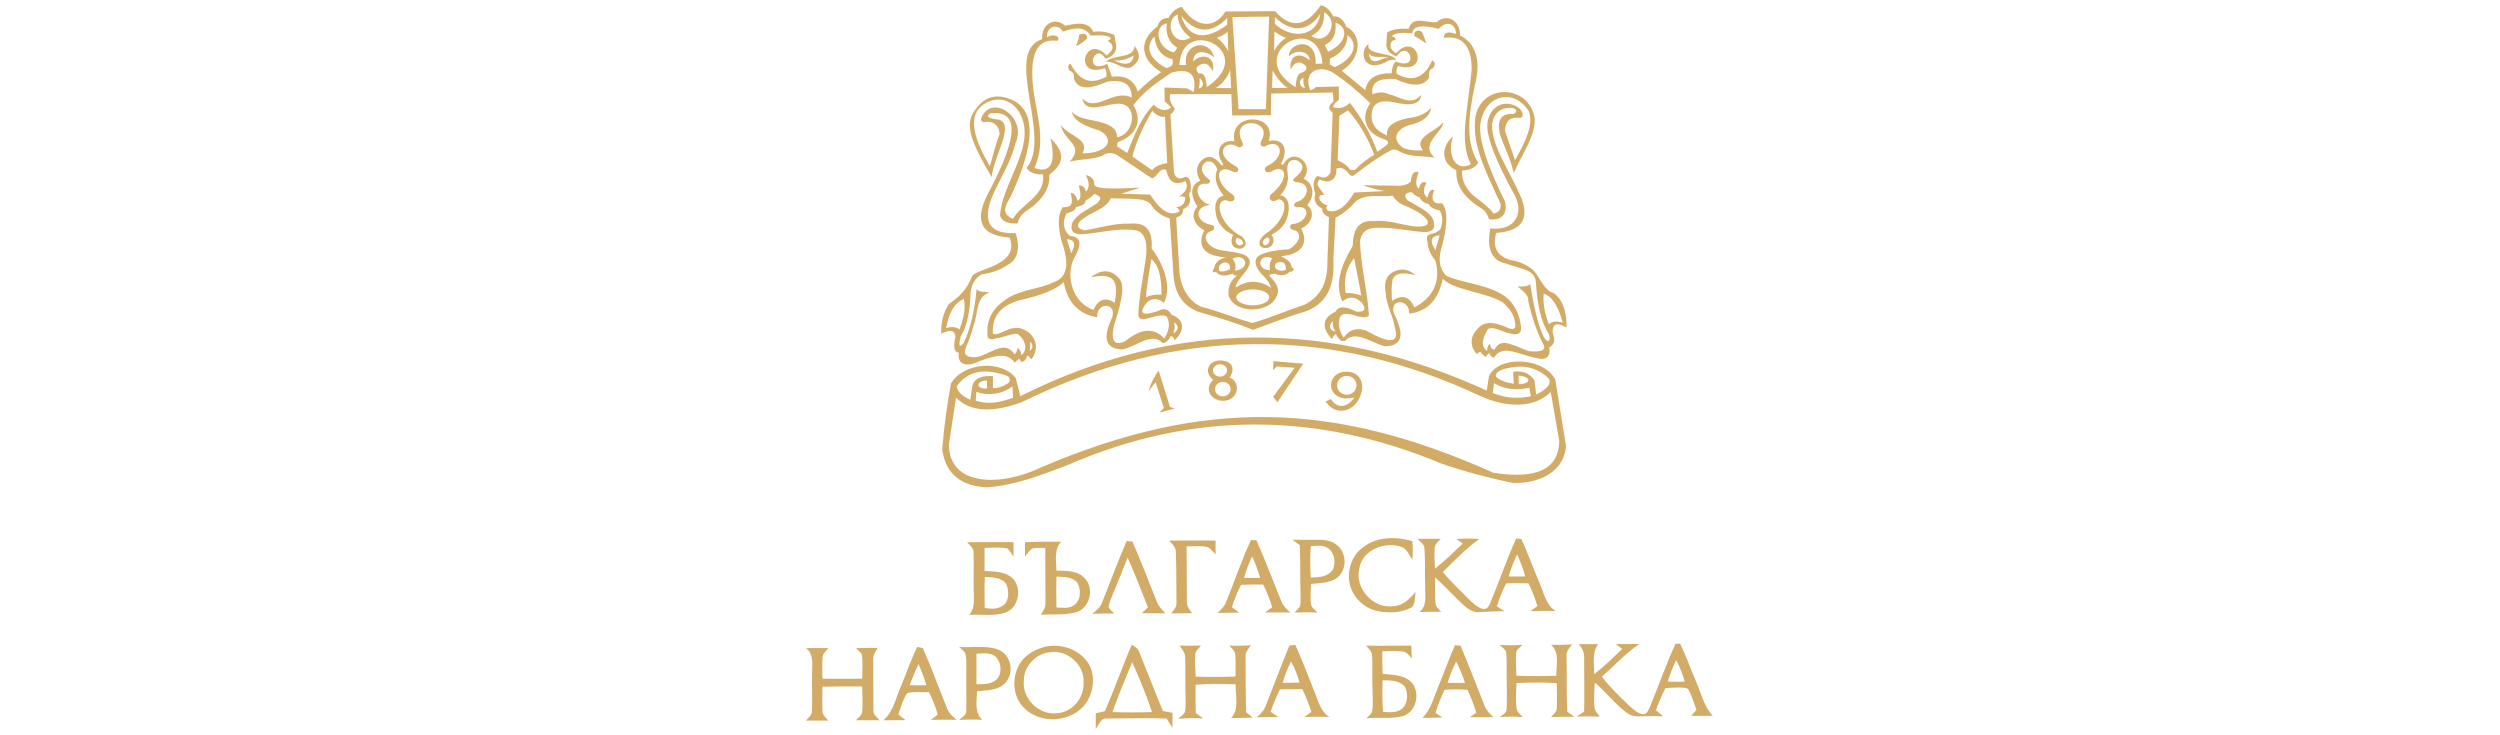 <?xml version="1.0" encoding="UTF-8"?>
<svg id="Layer_1" data-name="Layer 1" xmlns="http://www.w3.org/2000/svg" viewBox="0 0 170 50">
  <defs>
    <style>
      .cls-1 {
        fill: #d2ac67;
        fill-rule: evenodd;
      }
    </style>
  </defs>
  <g id="surface1">
    <path class="cls-1" d="m77.38,6.26c-.25-.81-.81-1.15-1.77-1.05l-.32-.87c-1.66.79-.85-1.58-.12-.34.54-.16.75-.47.73-.88l-.12-.74c-.47-.21-.95-.28-1.44-.22-.33-.8-1.35-.52-1.91-.41-.71-.65-1.66-.09-1.56.91-2.7.86.7,6.68-1.06,8.75.14.29.55.47,1.11.45.2,1.46-1.43,1.96-2.04,3.02-.97-.37-.34-1.16-.16-1.5,1.62-3.47,1.72-5.64.3-6.49-1.16-.59-2.12-.43-2.86.82-.62.98.21,2.5,1.27,4.33.18-1.49,1.56-3.51.53-3.9-.57-.06-1.07-.19-.58-.44,2.26-.22,1.52,2.27-.25,5.57-.83,1.69-.51,2.75,1.52,2.88.74,1.91-2.23,2.09-2.54,2.62-.37.93-.85,1.39-1.58,1.9-.34.5-.54,1.15-.53,2.02.69-.34.94-.18.97.2-.14.62-.13,1.06.23,1.09-.11.65.31.98,1.09.71,1.22-.51,2.25-.78,2.7-.03.1-.08.2-.16.3-.27l.17.23c.21-.05.33-.2.39-.44.11.04.17.1.27.26.59-.68.39-1.81-.78-2.13-.89-.1-1.27.52-1.82.4-.1-1.32.67-1.96,1.82-2.3,1.38-.29,2.47-.71,3-1.23.21,1.28.94,2.19,2.27,2.39-.07-1.13,1.55-.99.93.21-.57,1.29-.31,1.95.78,1.98.91-.15,1.97-1.23,2.74-.43.25-.02.42-.2.54-.46.14-.02.23.07.27.28.82-.8.59-1.46-.22-1.76-.19-.39-.52-.46-.91-.24-.92.31-1.24.21-.96-.29.33-.59.85-.68,1.37-.27.54-1.02.01-2.6-.84-3.7.1-1.32-.47-1.79-1.5-1.68-1.09-.04-2.04.3-3.06.45-.5-.11-.58-.33-.25-.67.67-.59,1.67-.73,2.04-1.51,1.38.07,2.5-.09,2.8.55.32.42.72.69,1.2.82l.24,3.59c.03,1.31.52,2.32,1.73,2.77,1.24.35,2.46.72,3.69,1.22,1.3-.47,2.49-.94,3.6-1.26,1.58-.62,1.95-1.89,1.87-3.55l.15-2.82c.53-.27.99-.66,1.41-1.14.79-.54,1.65-.22,2.46-.36.17.26.39.48.69.62,2.34.94,2.27,1.89-.11,1.31-.64-.15-1.27-.25-1.88-.19-.96-.08-1.39.52-1.4,1.67-.8,1.33-1.25,2.63-.71,3.79.43-.36.87-.36,1.33.09.32.44.19.64-.38.6-.69-.36-1.2-.41-1.41,0-.9.43-.99,1.05-.25,1.87.06-.15.15-.27.27-.35.07.17.18.32.38.48h.23c.71-.8,1.89.17,2.7.35.96.03,1.23-.53,1.02-1.26-.1-.35-.22-.68-.39-.98-.3-1.05,1.11-.96,1.04.03,1.36-.16,2.01-1.07,2.29-2.37.75.77,2.87.9,4.05,1.58.43.38.78.79.85,1.33.11.45-.03.6-.42.45-.94-.43-1.64-.53-2.1.03-.48.44-.61,1.17-.05,1.74.06-.09.15-.15.25-.17.04.13.19.26.36.36.07-.14.12-.23.23-.27.02.12.15.3.31.31.58-.97,1.76-.17,2.85.02.68.2,1.02-.07.91-.72.44-.26.37-.55.23-1.03-.01-.66.37-.64.94-.32.05-1.27-.46-2.27-1.1-2.43-.56-.36-.75-1.11-1.22-1.52-.46-.36-.93-.56-1.42-.62-.91-.24-1.33-.81-1.04-1.86,1.61-.12,2.31-.82,1.71-2.38-.81-1.91-2.04-3.53-1.99-5.01.12-.73.55-1.12,1.21-1.12.48,0,.58.3.23.42-.72-.04-1.15.27-.9,1.41.31.87.73,1.66.93,2.61.61-1.36,1.5-2.58,1.43-3.71-.38-2.37-3.66-2.41-4.04-.06-.22,1.85.68,3.57,1.53,5.46.33.51.26.91-.28,1.07-.42-.57-1.03-.92-1.54-1.38-.45-.5-.65-1.02-.61-1.55.54-.03.91-.21,1.1-.53-.9-1.43-.64-3.27-.25-5.19.51-1.85,0-3.01-.99-3.46.03-1.09-.95-1.5-1.56-.93-.64.15-1.62-.52-1.93.46-.56-.02-1.09.02-1.47.26l-.04.7c-.05.39.13.72.69.93.8-1.27,1.67,1.04-.06.34-.21.21-.26.54-.28.8-1.06-.02-1.65.36-1.79,1.15l-1.6-1.32c1.39-.87,1.38-2.48.32-2.98-.2-.49-.49-.76-.89-.71-.23-.43-.54-.74-.87-.75-.94,1.41-2.02,1.63-3.09.39l-3.38.02c-.72,1.18-2.01,1.16-2.96-.31-.37.06-.69.34-.91.75-.39,0-.65.2-.76.59-1.19.85-1.29,2.14.26,3.1-.58.38-1.09.83-1.58,1.31Zm6.84,1.17l-.42-6.27,2.5-.03-.22,6.29h-1.86Zm13.68,8.57c-.6.05-.7.39-.29,1.01l.29-1.01Zm-20.9-5.34c.21-.89.69-1.99,1.35-3.12.29.29.58.46.87.39l.15,3.17c-.44.05-.8.2-1.03.47l-1.33-.92Zm14.08-2.8l-.12,3.04c.33.12.63.34.88.66h.3c.39-.43.83-.76,1.31-1.03-.45-1.2-1.05-2.2-1.78-3.02l-.59.35Zm2.1-.84c-.84-.81-1.7-1.54-2.63-2.14-.97-.46-1.93.03-1.46,1.24.15-.01.28-.08.38-.2l1.57-.04v.92c-.22.15-.38.3-.38.49.47.14.83,0,1.13-.3.71.91,1.36,1.97,1.87,3.33l.58-.41c.22-.18.19-.32-.08-.43-1.35-.38-1.66-1.59-.97-2.46Zm-4.54-1.72c-.39.14-.28.65.1.68-.11-.23-.13-.45-.1-.68Zm.83-.96l.46-.02c-.33-3.64-5.45-.62-1.83,1.61.04-.73.22-1,.44-.99.24-.1.34-.24.28-.43-.41-.42-.8-.32-1.06.22-.12-1.05.67-1.2,1.3-.62-.01-.68-.98-.76-1.41-.28-.06-.96,1.89-1.4,1.82.49Zm-2.78-2.72v-.46c1.17,1.14,2.33.94,3.09-.21-.23,1.55-1.93,1.75-3.09.67Zm3.35-.78c1.13.6.19,2.36-.87,1.6.61-.3.9-.83.87-1.6Zm.77.7c.94.3.78,1.43-.5,1.97l-.22-.44c.63-.34.77-.79.73-1.52Zm.82.85c.83.62.37,1.63-.87,2.18l-.34-.2.02-.38c.76-.34,1.2-.9,1.18-1.59Zm-4.99,1.06l.02-1.31c.25.18.51.33.79.44-.33.19-.59.49-.8.87Zm-.14,2.53l.04-1.2c.23.46.56.86,1.01,1.2h-1.05Zm-10.55,4l.06-.32c1.28-.44,1.7-1.47,1.06-2.51.63-.85,1.54-1.51,2.59-2.21,1.23-.34,1.74.1,1.51,1.32l-.44-.25-1.55-.06.02.94.43.4c-.3.34-.85.19-1.18-.17-.86.85-1.34,2.15-1.8,3.28l-.68-.44Zm5.56-3.97c.31-.04.41-.37.07-.72,0,.28,0,.51-.07.72Zm1.15-.02h1.06s-.07-1.24-.07-1.24c-.18.51-.5.92-.97,1.24h-.03Zm.09-3.43c.26-.08.51-.21.73-.39l.04,1.32c-.19-.38-.45-.69-.77-.93Zm-4.25-.08c-.57.59-.51,1.44.79,2.14.44-.05.52-.29.43-.61-.62-.1-1.12-.61-1.22-1.53Zm1.54.75c-.58-.34-.8-.96-.69-1.64-.92.17-.7,1.67.45,1.97.12-.06.19-.19.24-.32Zm.91-.67c-.61-.48-.86-1-.87-1.57-.96.35-.38,2.31.87,1.57Zm-.63-1.5c.9,1.16,2.04,1.31,3.13.16v.45c-1.35,1.05-2.64,1.05-3.13-.61Zm.34,3.36h-.46c.17-3.47,5.45-.87,1.86,1.5-.05-.76-.22-.99-.56-.93-.2-.26-.17-.42,0-.52.38-.28.7-.14.97.36.22-.98-.74-1.28-1.33-.65-.02-.77.81-.8,1.43-.28-.37-1.37-2.19-.92-1.91.52Zm3.13,3.43l-.06-1.45h-4.16c-.1.42.12.72.32,1-.08.15-.13.31-.3.36l.24,3.96c.12.45.42.51.77.29.27.04.43.3.36,1.03-.11.07-.13.2-.06.39.09.35-.07.62-.46.81.02.24-.09.45-.46.56l.23,3.85c.15.93.57,1.79,1.47,2.21,1.23.29,2.3.79,3.49,1.1,1.19-.34,2.38-.86,3.56-1.25,1.15-.61,1.54-1.58,1.53-2.85l.11-3.1c-.33-.13-.46-.32-.46-.57-.39-.21-.62-.51-.47-1.01-.14-.44-.15-.77-.03-.99.07-.24.22-.25.4-.15.28.09.5-.02.66-.3l.15-4.07c-.38-.32-.26-.48.06-.77l-.05-.61-4.19.07-.02,1.47-2.65.02Zm6.86,13.98c-.31.23-.31.62.16.72-.17-.25-.2-.49-.16-.72Zm.86-1.91c-.17-.92.04-1.72.57-2.37l.49,2.55c-.35-.13-.71-.2-1.06-.17Zm13.81,2.13c-.3-.77-.4-1.46-.35-2.08.47.13.92.64,1.3,1.97-.39-.11-.73-.11-.95.11Zm-13.96.9c-.29-.46-.37-.86-.29-1.23.09-.49.55-.44,1.26-.21.51.12.84.09.74-.26-.12-1.63-.54-3.23-.59-4.84.11-.74.6-.95,1.28-.92,1.04-.03,2.11.24,3.12.29.49,0,.7-.2.63-.62-.07-.68-.98-1.05-1.83-1.56-.14-.21-.17-.36-.04-.45.15-.03.28-.15.41-.04.11.15.27.25.48.3.1.26.32.4.63.47.09.24.4.35.75.44.19.35.22.77.04,1.26-.17.17-.36.28-.58.31-.26.05-.42.18-.31.49.03.51.22.95.54,1.33.42,1.41-.19,2.58-1.43,3.19-.32-.75-.83-.9-1.51-.44-.04-.47-.05-.98.03-1.43.19-.5.77-.53,1.57-.31-.44-.39-.92-.51-1.46-.26-.5.22-.71.68-.58,1.42.05.91.51,1.58.62,2.36.52,1.64-1.33.58-1.93.24-.61-.2-1.14-.11-1.53.47Zm3.58-19.32c-.34-.21-.45-.44-.36-.71.05-.15.18-.2.34-.22-.04-.14-.14-.21-.28-.24.26-.27.77-.25,1.4-.19.05-.6.82-.55,1.8-.31.48-.57,1.15-.4,1.17.35-.49-.17-.83-.16-.82.27,1.07-.18,1.88.36,1.88,2.1-.21,2.64-.9,4.88-.05,6.48-1.02.59-1.66-.64-1.21-1.88-.72.56-.96,1.76.22,2.29-.05,1.06.53,1.89,1.74,2.62.18.11.35.31.49.72.78.11,1.31-.33,1.07-1.22-1.02-2.09-1.91-4.28-1.63-5.48.43-1.88,2.31-2.15,3.26-.65.32.88-.15,1.93-.94,3.33l-.68-1.98c.03-.74.39-.95.93-.9.42.05.32-.47-.06-.72-.75-.49-1.77-.22-2.03.88-.25.89.54,2.77,1.77,5.02.71,1.19.16,2.55-1.61,2.34-.25,1.29.02,2.19,1.09,2.4,1.07.4,2.01.37,2.02,1.4.08,1.38.36,2.62.88,3.41.15.51-.11.62-.37.15-.5-1.1-.69-2.33-.91-3.58-.15.19-.54.18-.86.17.41.34.78.6.73,1.01.26,1.09.58,2.06.98,2.84.29.45-.02.63-.92.55-1.1-.36-1.9-1.01-2.36-.1-.19-.03-.28-.18-.31-.41-.12.09-.19.24-.18.49-.47-.32-.31-.82-.06-1.28.08-.36.48-.33,1.05-.08,1.1.43,1.33.19,1.31-.23-.11-1.21-.73-2-1.53-2.38-1.02-.56-2.52-.67-3.56-1.14-.46-.48-.52-1.08-.36-1.74.43-1.5.52-2.71.08-3.19-.6.09-.8-.24-.54-.88-.19-.12-.35.05-.47.51-.32-.29-.25-.62-.06-1.01-.15-.14-.44-.06-.5.4-.29-.21-.2-.6-.03-1.14-.29-.09-.49.09-.53.66-.24.19-.49.26-.74.27l-2.51-.04c.43.18.94.31,1.5.4l-2.09.1c-.55.94-1.15,1.4-1.76,1.25-.15-.08-.21-.24-.04-.37-.68-.18-.76-.83-.25-.7-.11-.37-.72-.65-.3-1.07.76.37,1.19-.09,1.13-.73.29-.13.55-.06.91.41.12.12.24.1.37-.02.77-.6,1.55-1.17,2.4-1.63.21-.11.41-.06.61.06.68.42,1.6.29,2.4.43-1.09-.92.62-1.78.58-2.42-.45.65-2.08,1-1.39,1.92-.53.04-.98-.02-1.35-.17-.92-.66-.31-1.43.67-1.6.83-.25,1.19-.66,1.25-1.12-.4.45-.99.65-1.6.7-.84.2-1.48.48-1.4,1.18-.89-.36-1.14-.95-1.03-1.61.12-.69.7-.8,1.49-.65,1.23.3,1.81.11,1.86-.5-.69.83-1.54.06-2.2-.04-.37-.18-.74-.15-1.11,0-.14-.86.5-1.11,1.55-1.04,1.16.54,1.93.51,2.29-.08-.03-.42.07-.61.25-.65.21-.18.19-.45-.04-.53-.47,1.12-1.31,1.55-2.41.9-.04-.22,0-.4.1-.53,2.22.67,1.31-2.46-.14-.86Zm-22.1,13.59c.36-.66.21-.93-.29-.95l.29.95Zm6.94,5.46c.38-.25.4-.51.07-.76.05.25.03.51-.07.76Zm-1.85-2.47c.04-.86.24-1.73.36-2.59.44.33.7,1.07.69,2.42-.37-.04-.72.02-1.05.17Zm-7.92,3.65c.29-.17.21-.46.03-.65.04.22,0,.43-.03.65Zm-5.67-1.55c.16-1,.55-1.72,1.2-1.98.16.73-.07,1.41-.29,2.07-.25-.19-.57-.2-.91-.09Zm11.46-1.71c-.53-.42-1.17-.27-1.43.47-1.39-.42-1.97-2.29-1.32-3.53.44-.79.59-1.42-.29-1.5-.5-.4-.52-1.01-.23-1.53.38-.1.62-.23.64-.42.41-.1.68-.24.65-.46.28-.14.48-.3.59-.45.32.14.63.24.18.65-.68.45-1.45.81-1.67,1.31-.16.51.01.77.53.79,1.22-.05,2.41-.43,3.66-.29.78.08.97.91.78,2.07-.16,1.2-.43,2.4-.48,3.6-.05.38.21.44.62.35.56-.18,1.02-.27,1.29-.15.26.41.22.92-.15,1.51-.7-.78-1.6-.69-2.68.2-.83.35-.94-.19-.73-1.13.72-2.11.65-2.89.29-3.21-.49-.54-1.16-.6-1.87-.02,1.45-.3,1.93.08,1.62,1.71Zm-3.53-18.46c-.35-.58-1.12-.36-1.08.4.45-.3.99-.04.7.24-1.09-.15-1.77.46-1.69,2.46.05,2.08,1.09,4.09.14,6.18,1.07.4,1.5-.31,1.09-2.02.98.92.98,1.71-.07,2.47.04.85-.36,1.68-1.57,2.48-.3.19-.51.46-.59.84-.61.06-1.12-.14-1.2-.56.16-2.09,2.1-4.3,1.59-6.3-.31-1.33-1.53-2-2.68-1.25-1.15.75-.72,2.31.4,4.22.22-.72.39-1.5.66-2.17-.02-.6-.44-.96-1.1-.82-.15-.07-.2-.16-.15-.27.71-1.74,3.16-.06,2.33,1.7-.38,1.52-1.19,2.56-1.7,3.93-.49,1.51.04,2.25,1.71,2.18.31.86.18,1.73-.41,2.08-.58.4-1.21.65-1.88.72-.45.24-.71.66-.77,1.26-.04,1.2-.22,2.26-.68,2.98-.13.57-.12.83.21.43.52-1.09.76-2.4.88-3.68.17.28.58.16.87.25-.83.27-.78,1.16-.96,1.83-.2.73-.35,1.23-.58,1.77-.28.55-.11.83.62.8.88-.11,1.94-1.28,2.63-.19.11-.1.18-.24.2-.45.17.11.25.28.25.5.44-.3.37-.99-.26-1.46-.49,0-.98.28-1.43.31-.42.16-.66.05-.6-.32-.09-1.22.65-1.96,1.41-2.43,1-.59,2.14-.59,3.11-1.07.94-.32,1.06-1.3.5-2.83-.24-.98-.24-1.75.09-2.26.69.02.7-.28.55-.96.2-.06.37.2.46.51.26-.04.23-.5.09-1.04.26,0,.42.15.48.43.27-.27.24-.66-.01-1.13.36.08.59.27.58.67.14.4,2.62.19,3.12.19l-1.28.41,1.96.06c.69,1.07,1.34,1.53,2,1.14-.01-.11-.13-.24-.24-.28.42-.04.62-.26.63-.68-.14-.07-.29-.06-.43-.03.33-.25.72-.56.44-1.07-.74.35-1.14.03-1.31-.76-.47-.2-.6.54-.98.57l-2.41-1.61c-.32-.14-.65-.16-.97.09-.72.26-1.47.21-2.2.39,1.02-1.14-.33-1.3-.62-2.5.62.83,1.99.92,1.49,1.94,1.76-.02,2.24-.96,1.15-1.56-.71-.21-1.75-.56-1.88-1.29.46.62,1.66.51,2.48.91.38.17.61.44.6.84,1.12-.16,1.45-2.07.28-2.27-.88-.12-2.42.82-2.64-.37.94,1.01,2.06-.67,3.36-.06,0-.91-.57-1.26-1.68-1.07-1.04.44-1.94.64-2.25-.2.05-.32-.08-.49-.31-.56-.13-.24-.09-.39.07-.48.61,1.15,1.32,1.48,2.43.9.06-.2.02-.39-.09-.59-2.21.77-1.36-2.43.12-.86.55-.4.5-.77.06-.99.3-.13.29-.24-.03-.33-.36-.08-.75-.04-1.13-.03-.32-.57-.97-.6-1.88-.27"/>
    <path class="cls-1" d="m87.88,36.7c.66.02,1.31-.01,1.97.01.44.01.91.15,1.21.49.55.58.49,1.66-.18,2.12-.51.34-1.15.32-1.73.39-.02.45-.06.91,0,1.37.03.26.28.39.45.57-.52-.02-1.05-.02-1.57,0,.12-.13.26-.25.36-.4.07-.24.05-.5.05-.75-.04-1.14-.01-2.29-.05-3.43-.17-.12-.33-.25-.5-.37Zm1.25.44c-.05.71-.04,1.42,0,2.13.53,0,1.2-.04,1.51-.55.2-.48.12-1.14-.34-1.45-.34-.23-.78-.15-1.17-.13Zm3.58.06c.95-.72,2.23-.73,3.33-.4.04.42.04.85,0,1.28-.21-.3-.33-.7-.68-.87-1.13-.43-2.72.15-2.93,1.45-.32,1.34.94,2.75,2.31,2.56.66-.02,1.13-.5,1.52-.97-.06.34,0,.78-.26,1.05-.69.37-1.54.41-2.3.26-.95-.19-1.74-.96-1.93-1.91-.17-.9.16-1.92.94-2.44Zm3.69-.56c.52,0,1.04,0,1.57,0-.15.19-.4.34-.41.61-.04.47,0,.95.02,1.42.67-.52,1.27-1.13,1.89-1.71-.15-.1-.3-.2-.44-.31.52-.03,1.04-.04,1.56,0-.9.66-1.69,1.46-2.48,2.25.49.59,1.05,1.12,1.59,1.67.34.32.67.7,1.13.84.25.06.41-.17.49-.37.62-1.46,1.12-2.98,1.78-4.42.09,0,.27.03.36.04.44.98.81,2,1.23,2.99.3.67.43,1.48,1.09,1.91-.57-.03-1.14-.02-1.71,0,.15-.12.31-.23.47-.35-.15-.53-.36-1.05-.6-1.54-.51-.02-1.01-.02-1.52,0-.26.5-.47,1.02-.63,1.56.17.11.34.23.52.34-.59-.02-1.18.03-1.77.06-.43.02-.79-.28-1.09-.55-.63-.59-1.22-1.24-1.86-1.82,0,.58-.02,1.15.02,1.73,0,.26.23.43.39.61-.49,0-.99,0-1.48.02.56-.43.37-1.17.39-1.78-.03-.85.02-1.71-.05-2.56,0-.27-.27-.42-.43-.6Zm6.19,2.56c.38,0,.75,0,1.13,0-.15-.51-.33-1.01-.55-1.49-.25.47-.44.98-.58,1.49Zm-25.98-2.41c.13.01.26.02.39.03.59,1.34,1.11,2.71,1.65,4.06.12.32.36.58.59.82-.54,0-1.07.01-1.6,0,.14-.13.28-.26.42-.4-.45-1.13-.88-2.27-1.38-3.38-.34.82-.65,1.65-1,2.46-.11.29-.25.58-.3.89.08.19.26.3.39.45-.5,0-.99,0-1.49.02.25-.21.52-.41.64-.72.57-1.41,1.09-2.85,1.7-4.25Zm2.91-.03c1.05,0,2.1-.02,3.14,0,0,.32,0,.63,0,.95-.17-.17-.31-.4-.54-.51-.47-.1-.95-.05-1.43-.04,0,1.23.02,2.47.02,3.7-.03.33.16.6.36.84-.48,0-.95,0-1.43.01.17-.22.39-.44.36-.74-.01-1.13,0-2.26-.04-3.39.02-.35-.24-.59-.46-.82Zm3.83,4.22c.6-1.41,1.06-2.88,1.72-4.26.09,0,.27.01.37.02.6,1.37,1.13,2.78,1.7,4.16.11.31.37.54.61.75-.57-.01-1.15,0-1.73,0,.16-.12.33-.24.49-.36-.16-.53-.37-1.04-.61-1.54-.5-.01-1.01,0-1.51.02-.25.49-.46.99-.62,1.52.17.12.33.24.5.37-.5.01-.99.01-1.48.02.22-.21.45-.41.57-.7Zm1.24-1.68c.37,0,.73,0,1.1,0-.14-.5-.33-.99-.54-1.47-.23.47-.42.97-.56,1.48Zm-18.81-2.43c1.05,0,2.1-.02,3.14,0,0,.33,0,.65,0,.98-.13-.19-.25-.39-.42-.56-.51-.1-1.03-.04-1.55-.03,0,.52,0,1.04,0,1.56.59.04,1.23.03,1.74.37.87.58.66,2.16-.36,2.48-.79.24-1.62.1-2.43.14.43-.45.3-1.1.31-1.66-.02-.85.02-1.71-.01-2.56.02-.31-.25-.5-.43-.71Zm1.19,2.36c-.03.7-.02,1.4-.01,2.1.48.11,1.07.1,1.42-.31.24-.38.22-.91.04-1.31-.32-.46-.94-.44-1.44-.48Zm2.73-2.36c.82-.04,1.64-.04,2.46-.03-.5.53-.34,1.3-.32,1.96.67.02,1.46-.01,1.94.54.66.71.32,2.03-.62,2.3-.77.2-1.59.12-2.38.16.16-.25.33-.51.31-.82,0-1.24,0-2.48-.01-3.72-.29,0-.58-.02-.86.03-.22.12-.35.36-.52.55,0-.32,0-.64,0-.96Zm2.14,2.34c-.02.7-.02,1.4,0,2.1.38.01.8.09,1.14-.12.52-.31.56-1.08.28-1.57-.35-.41-.93-.38-1.42-.41Zm38.01,4.59c.54,0,1.09,0,1.63-.01-.94.63-1.7,1.48-2.55,2.22.54.72,1.19,1.34,1.84,1.96.28.24.57.54.95.6.29.02.37-.31.48-.51.59-1.43,1.09-2.89,1.74-4.29.08,0,.23,0,.31,0,.41.85.73,1.75,1.1,2.62.34.77.52,1.65,1.12,2.29-.49,0-.98,0-1.47,0,.12-.14.24-.27.36-.41-.17-.45-.3-.92-.53-1.35-.07-.16-.28-.14-.42-.16-.39-.02-.77.01-1.16.03-.25.49-.46.99-.65,1.5.17.14.33.28.5.42-.58-.03-1.16,0-1.73,0-.28.01-.54-.08-.76-.25-.81-.58-1.38-1.41-2.16-2.03-.04.54-.07,1.07-.03,1.61,0,.28.21.48.37.69-.53-.02-1.06-.02-1.59,0,.17-.11.34-.23.52-.34.03-1.2,0-2.41,0-3.61.04-.37-.13-.7-.36-.98.44,0,.87,0,1.31,0-.43.6-.26,1.36-.26,2.04.67-.53,1.29-1.12,1.9-1.71-.15-.11-.3-.23-.45-.34Zm4.13,1.09c-.23.47-.42.96-.57,1.46.38.01.76,0,1.15,0-.14-.5-.32-.99-.58-1.45Zm-37.02-1.04c.23.11.45.26.52.52.54,1.32,1.05,2.66,1.6,3.98.22.04.43.08.65.12,0,.34,0,.68,0,1.02-.14-.21-.27-.42-.4-.63-1.34-.05-2.69-.01-4.04,0-.45-.05-.58.43-.78.73,0-.37,0-.73,0-1.09.21-.04.41-.09.62-.14.66-1.48,1.18-3.02,1.82-4.5Zm.03,1.18c-.47,1.12-.94,2.25-1.35,3.39.9.03,1.8.03,2.7,0-.39-1.15-.85-2.28-1.35-3.39Zm3.23-1.13c.48.02.97.01,1.45,0-.14.18-.36.33-.39.58-.05.51,0,1.02.03,1.53.9.03,1.8.03,2.7-.01,0-.51.04-1.02-.02-1.52-.02-.25-.25-.4-.4-.58.49.02.98.01,1.47-.02-.18.24-.4.49-.36.81,0,1.24.01,2.48.03,3.73.15.13.3.25.46.38-.49.01-.98.02-1.47.03.57-.63.28-1.54.3-2.3-.91-.03-1.82-.04-2.72.03,0,.65-.01,1.29.02,1.94.17.12.34.23.5.35-.57-.02-1.13-.02-1.7.03.16-.15.34-.28.46-.46.08-.45.03-.92.03-1.38-.02-.78.01-1.56-.02-2.33,0-.31-.19-.55-.36-.78Zm7.47,0c.13-.02.26-.03.39-.05.48,1.07.9,2.16,1.33,3.25.24.6.4,1.3.99,1.66-.57-.03-1.14-.02-1.71,0,.16-.12.33-.23.49-.35-.18-.53-.38-1.05-.62-1.55-.51,0-1.01,0-1.52.02-.25.49-.46,1-.64,1.52.17.12.34.24.52.36-.49,0-.98,0-1.46.02.28-.24.53-.52.64-.87.52-1.34,1.04-2.68,1.58-4.02Zm.1,1.09c-.24.46-.43.94-.57,1.44.38,0,.77,0,1.15-.02-.14-.5-.33-.98-.58-1.42Zm5.1-1.09c1.03.03,2.05,0,3.08,0,0,.29.02.59.04.88-.18-.17-.32-.43-.59-.47-.47-.08-.95-.04-1.42-.02-.01.51,0,1.02.02,1.53.64.07,1.35.05,1.87.49.75.66.47,2.11-.51,2.39-.81.21-1.65.05-2.48.15.16-.17.41-.31.42-.57.07-.62,0-1.24,0-1.86-.02-.62.03-1.24-.02-1.86,0-.28-.25-.46-.41-.66Zm1.13,2.36c-.03.72-.03,1.44.03,2.15.48.03,1.06.08,1.41-.33.28-.39.29-.97.06-1.39-.36-.43-.98-.43-1.49-.43Zm4.92-2.39c.13.01.26.03.38.04.57,1.35,1.08,2.72,1.63,4.07.12.32.36.56.6.79-.53,0-1.07,0-1.6,0,.15-.1.29-.21.44-.31-.16-.53-.37-1.04-.59-1.55-.52-.04-1.05-.04-1.57,0-.24.51-.46,1.02-.61,1.57.16.1.31.21.47.31-.45.01-.91.02-1.36.03.59-.6.78-1.44,1.1-2.19.38-.91.7-1.85,1.11-2.75Zm-.51,2.57c.4,0,.79,0,1.19,0-.16-.5-.36-.99-.6-1.45-.24.47-.44.95-.59,1.46Zm3.55-2.59c.52.04,1.04.04,1.56,0-.17.17-.45.31-.44.59-.04.5,0,1.01.02,1.51.9.03,1.81.03,2.71,0-.02-.7.26-1.57-.36-2.1.48,0,.96,0,1.44-.03-.21.24-.43.51-.38.85.02,1.24-.01,2.48.04,3.72.16.11.32.23.49.35-.53,0-1.06,0-1.59.02.15-.18.39-.33.39-.59.04-.57,0-1.14,0-1.72-.91-.05-1.82-.05-2.73,0-.03.57-.08,1.15,0,1.72.03.26.26.41.42.59-.52-.03-1.05-.04-1.57,0,.19-.16.5-.28.47-.57.04-.82,0-1.63,0-2.45-.01-.49.04-.99-.06-1.48-.11-.16-.27-.27-.41-.4Zm-39.6.14c.12.02.25.05.37.08.6,1.33,1.09,2.72,1.64,4.07.12.34.39.58.66.81-.58-.02-1.16,0-1.75,0,.15-.12.31-.24.47-.36-.15-.53-.36-1.04-.6-1.52-.49.02-1-.06-1.48.06-.3.44-.44.96-.6,1.46.16.12.33.25.49.38-.51,0-1.01,0-1.52.01.65-.53.82-1.39,1.13-2.13.4-.95.73-1.93,1.18-2.86Zm-.53,2.61c.38,0,.76,0,1.14,0-.14-.49-.32-.97-.53-1.44-.23.47-.42.96-.61,1.45Zm3.36-2.61c.89.08,1.83-.14,2.69.19.87.35,1.1,1.6.45,2.27-.49.51-1.26.49-1.91.55-.02.66-.19,1.43.35,1.95-.52-.03-1.05-.03-1.57.01.2-.18.52-.34.49-.67.02-.97-.02-1.94,0-2.91-.01-.33.03-.68-.09-.99-.11-.15-.26-.27-.39-.39Zm1.19.47c0,.69,0,1.38,0,2.07.41-.01.87.02,1.23-.22.52-.32.5-1.12.16-1.56-.34-.41-.92-.33-1.39-.29Zm4.53-.45c1.12-.31,2.47.11,3.1,1.13.48.83.34,1.93-.2,2.7-.96,1.31-3.14,1.45-4.25.24-.69-.72-.76-1.87-.35-2.74.32-.68,1-1.13,1.71-1.32Zm.35.36c-.92.14-1.67.99-1.66,1.93-.12,1.23,1.07,2.39,2.31,2.19,1.03-.08,1.81-1.07,1.75-2.08.09-1.24-1.19-2.32-2.39-2.04Zm-16.44-.3c.5,0,1,0,1.5,0-.15.19-.38.35-.4.61-.05.49-.01.98-.01,1.47.9.02,1.8.01,2.7,0,0-.55.06-1.11-.03-1.66-.11-.16-.26-.29-.39-.42.49,0,.99,0,1.48-.01-.17.25-.34.52-.31.83.01,1.13,0,2.26.01,3.39-.03.31.25.5.43.7-.54,0-1.08,0-1.62,0,.16-.19.42-.34.43-.6.05-.57,0-1.14,0-1.7-.9-.01-1.8-.01-2.7.02,0,.56-.03,1.12,0,1.68.01.26.24.42.39.62-.5,0-1.01,0-1.52,0,.15-.19.4-.35.41-.62.04-.85-.01-1.69.01-2.54-.01-.6.15-1.33-.4-1.76"/>
    <path class="cls-1" d="m73.15,3.15c.14-.26.22-.52.23-.79.32-.12.54-.09.55.24-.18.2-.42.39-.78.54"/>
    <path class="cls-1" d="m77.15,3.13c-.08.93-1.39.5-1.95,1.08.57-.1,1.05.53,1.69.38.76-.48.63-.97.26-1.46Zm-.07.64c-.35.24-.79.37-1.32.34.83.42,1.3.21,1.32-.34"/>
    <path class="cls-1" d="m94.93,4.1c-.16-.59-2.12-.3-1.86-1.11-.66.41-.42,2.01,1.13,1.25.24-.17.49-.22.73-.14Zm-.48-.2c-.46-.1-1.13.13-1.37-.29.13,1.07.91.26,1.37.29"/>
    <path class="cls-1" d="m96.99,2.96c-.25-.15-.5-.36-.77-.48-.24-.34.37-.61.54-.17l.24.66"/>
    <path class="cls-1" d="m86.82,20.12c-.41,1.16-2.82,1.31-3.28-.02-.06-.64.19-1.07.58-1.36-.19.01-.28-.06-.28-.14-.45.18-.85.22-1.15-.11-.26.11-.28-.11-.14-.23.08-.48.4-.65.81-.76-1.61-.1-1.96-.87-1.47-1.84-.8-.42-.91-1.14-.47-1.61-.64-1.02-.3-1.57.19-1.76-.34-.61-.24-1.03.07-1.36.44-.42.89-.33,1.35.27.09.11.19,0,.1-.11-.53-.8-.17-1.6.81-1.49-.39-2.01,2.96-1.93,2.33-.02,1.03-.19,1.36.56.86,1.51-.05.08.09.16.15.08.66-1.24,2.17,0,1.36.98.71.33.79,1.18.25,1.8.48.32.47,1.19-.41,1.59.53,1.01.03,1.77-1.37,1.88.38.22.7.36.72.76.23.07.17.31-.14.3-.21.26-.59.3-.97.14-.18-.01-.34,0-.41.13.37.38.75.79.53,1.36Zm-4.04-8.58c-.39-1.21-1.69-.22-.66.59.03.04.22.09.14.28-.04.06-.11.09-.2.09-.98-.15-.74,1.21.24,1.43-1.17.1-1.02,1.22.16,1.38.17.15.15.28-.07.39-.83.27-.27,1.21.73,1.33.51.09,1.07.12,1.52.31,1.06.6-.62,1.54-.61,2.21.83-.54,1.63-.5,2.4.02-.16-.59-.61-.81-.86-1.22-.31-.48-.23-.81.12-1.02.66-.28,1.31-.34,1.97-.38.88-.55.87-1.25.2-1.33-.18-.13-.18-.25-.01-.38,1.06-.04,1.43-1.32.29-1.15-.19-.08-.19-.19-.02-.34.88-.2,1.09-1.36.02-1.36-.23-.07-.3-.17-.04-.34.64-.53.55-.88.12-1.14-.51-.12-.77.13-.66.91.09.44-.06.99-.5,1.46.51.09.71.61.49,1.47-.19.55-.47.88-1.09,1.22.34.44.02,1.01-.56.88-.46-.16-.25-.67.2-.98.76-.49,1.37-1.34,1.21-2.08-.15-.23-.33-.29-.53-.17-.28.18-.56-.09-.39-.37,1.41-1.11,1.04-2.2.05-1.58-.44.18-.58-.24-.26-.39,1.37-.64.9-1.98-.19-1.31-.34,0-.32-.22-.15-.53.64-1.39-2.29-1.54-1.35.25.14.27-.21.43-.4.25-.79-.44-1.59.54-.09,1.35.37.18.21.53-.14.39-1.23-.64-1.32.72-.08,1.52.38.28.06.67-.37.42-.82-.11-.6,1.47.83,2.35.49.19.68.83.12.94-.57.04-.76-.46-.51-.94-.64-.3-.96-.72-1.12-1.19-.28-1.16.16-1.39.48-1.48-.58-.71-.64-1.3-.44-1.75Zm4.67,6.81c-.22.08-.43.1-.67-.06-.13-.14-.1-.28.03-.42.41-.14.64-.02.63.48Zm-.93-.78c-.94-.43-1.17.79-.16.8-.06-.34,0-.6.16-.8Zm-2.72.03c.88-.46,1.35.66.17.81.11-.38.01-.62-.17-.81Zm2.42-1.46c.35.27-.28.85-.36.33.06-.18.19-.29.36-.33Zm-1.68.42c-.24.3-.68-.01-.45-.38.27.03.43.19.45.38Zm-.92,1.75c-.23.12-.47.19-.71.12-.22-.68.89-.82.71-.12Zm1.57,1.37c.62,0,1.12.24,1.12.54s-.5.54-1.12.54-1.12-.24-1.12-.54.5-.54,1.12-.54"/>
    <path class="cls-1" d="m69.38,26.93l-.31-1.23c-.96-1.22-3.49-1.09-4.4.36-.28,1.51-.48,3.01-.6,4.49.23,1.74,1.35,2.5,3.02,2.59,1.95-.13,3.74-.85,5.52-1.52,8.54-3.72,17.05-3.59,25.42-.09,1.66.57,3.08.93,4.77,1.3,1.23.09,3.49-.36,3.69-2.49l-.73-4.54c-.85-1.55-3.88-1.62-4.51-.22l-.15.98c-10.51-4.81-21.09-4.94-31.72.38Zm32.13-.2l.08-.68c.68.41,1.48.52,2.4.32l.11.57c-.85.19-1.72.14-2.6-.22Zm2.95.1l-.11-.95c-.33-.53-.87-.7-1.46-.59l.05.8c-.5-.06-.91-.21-1.2-.45-.11-.38.41-.57,1.2-.68,1.04-.13,1.76.21,2.35.75.24.3-.01.72-.83,1.12Zm-1.2-1.29c.86.08.92.55.02.59l-.02-.59Zm-37.29,1.64c-.52-.23-.85-.52-.92-.9.84-1.2,2.12-1.2,3.46-.71.19.1.22.41-.01.52-.32.2-.65.31-.98.31v-.82c-.76-.06-1.23.14-1.39.61l-.15.99Zm1.15-1.3c-.7-.02-.85.58,0,.54v-.54Zm1.77,1.17c-.96.35-1.8.46-2.54.19l.04-.59c.87.3,1.73.15,2.46-.37l.04.76Zm31.89-.07c1.64.73,3.58.8,4.67-.33l.58,3.35c-.04,1.78-1.33,2.63-4.47,2.15-10.92-4.89-19.67-5.08-30.67-.41-2.9,1.42-6.39,1.3-6.36-1.54l.48-3.15c1.12,1.08,2.72.93,4.46.3,10.62-5.2,21.05-5.22,31.32-.36"/>
    <path class="cls-1" d="m78.1,26.6l.48-.61.56,1.75-.3.32,1.05-.28-.33-.11-.77-2.46c-.31.38-.53.84-.69,1.37"/>
    <path class="cls-1" d="m83.61,25.68c.75.23.69,1.52-.41,1.58-.88,0-1.35-.84-.7-1.43-.67-.53-.33-1.26.38-1.32.94-.03,1.14.58.73,1.17Zm-.65-.91c.27,0,.48.19.48.42s-.22.42-.48.42-.48-.19-.48-.42.22-.42.48-.42Zm.19,1.2c.29,0,.53.22.53.49s-.24.49-.53.49-.53-.22-.53-.49.24-.49.53-.49"/>
    <path class="cls-1" d="m86.57,25.18l.24-.26,1.22.09-1.46,1.98.3.36,1.75-2.62-2.03-.17-.02.62"/>
    <path class="cls-1" d="m91.49,27.1c-1.34-.1-1.29-1.78.03-1.83,1.15,0,1.39,1.11.79,2.03-.6.85-1.62.84-2.17,0l.37-.16c.45.71,1.14.55,1.59-.12-.2.06-.4.08-.61.07Zm.09-1.54c.37,0,.66.28.66.64s-.3.64-.66.64-.66-.28-.66-.64.3-.64.66-.64"/>
  </g>
</svg>